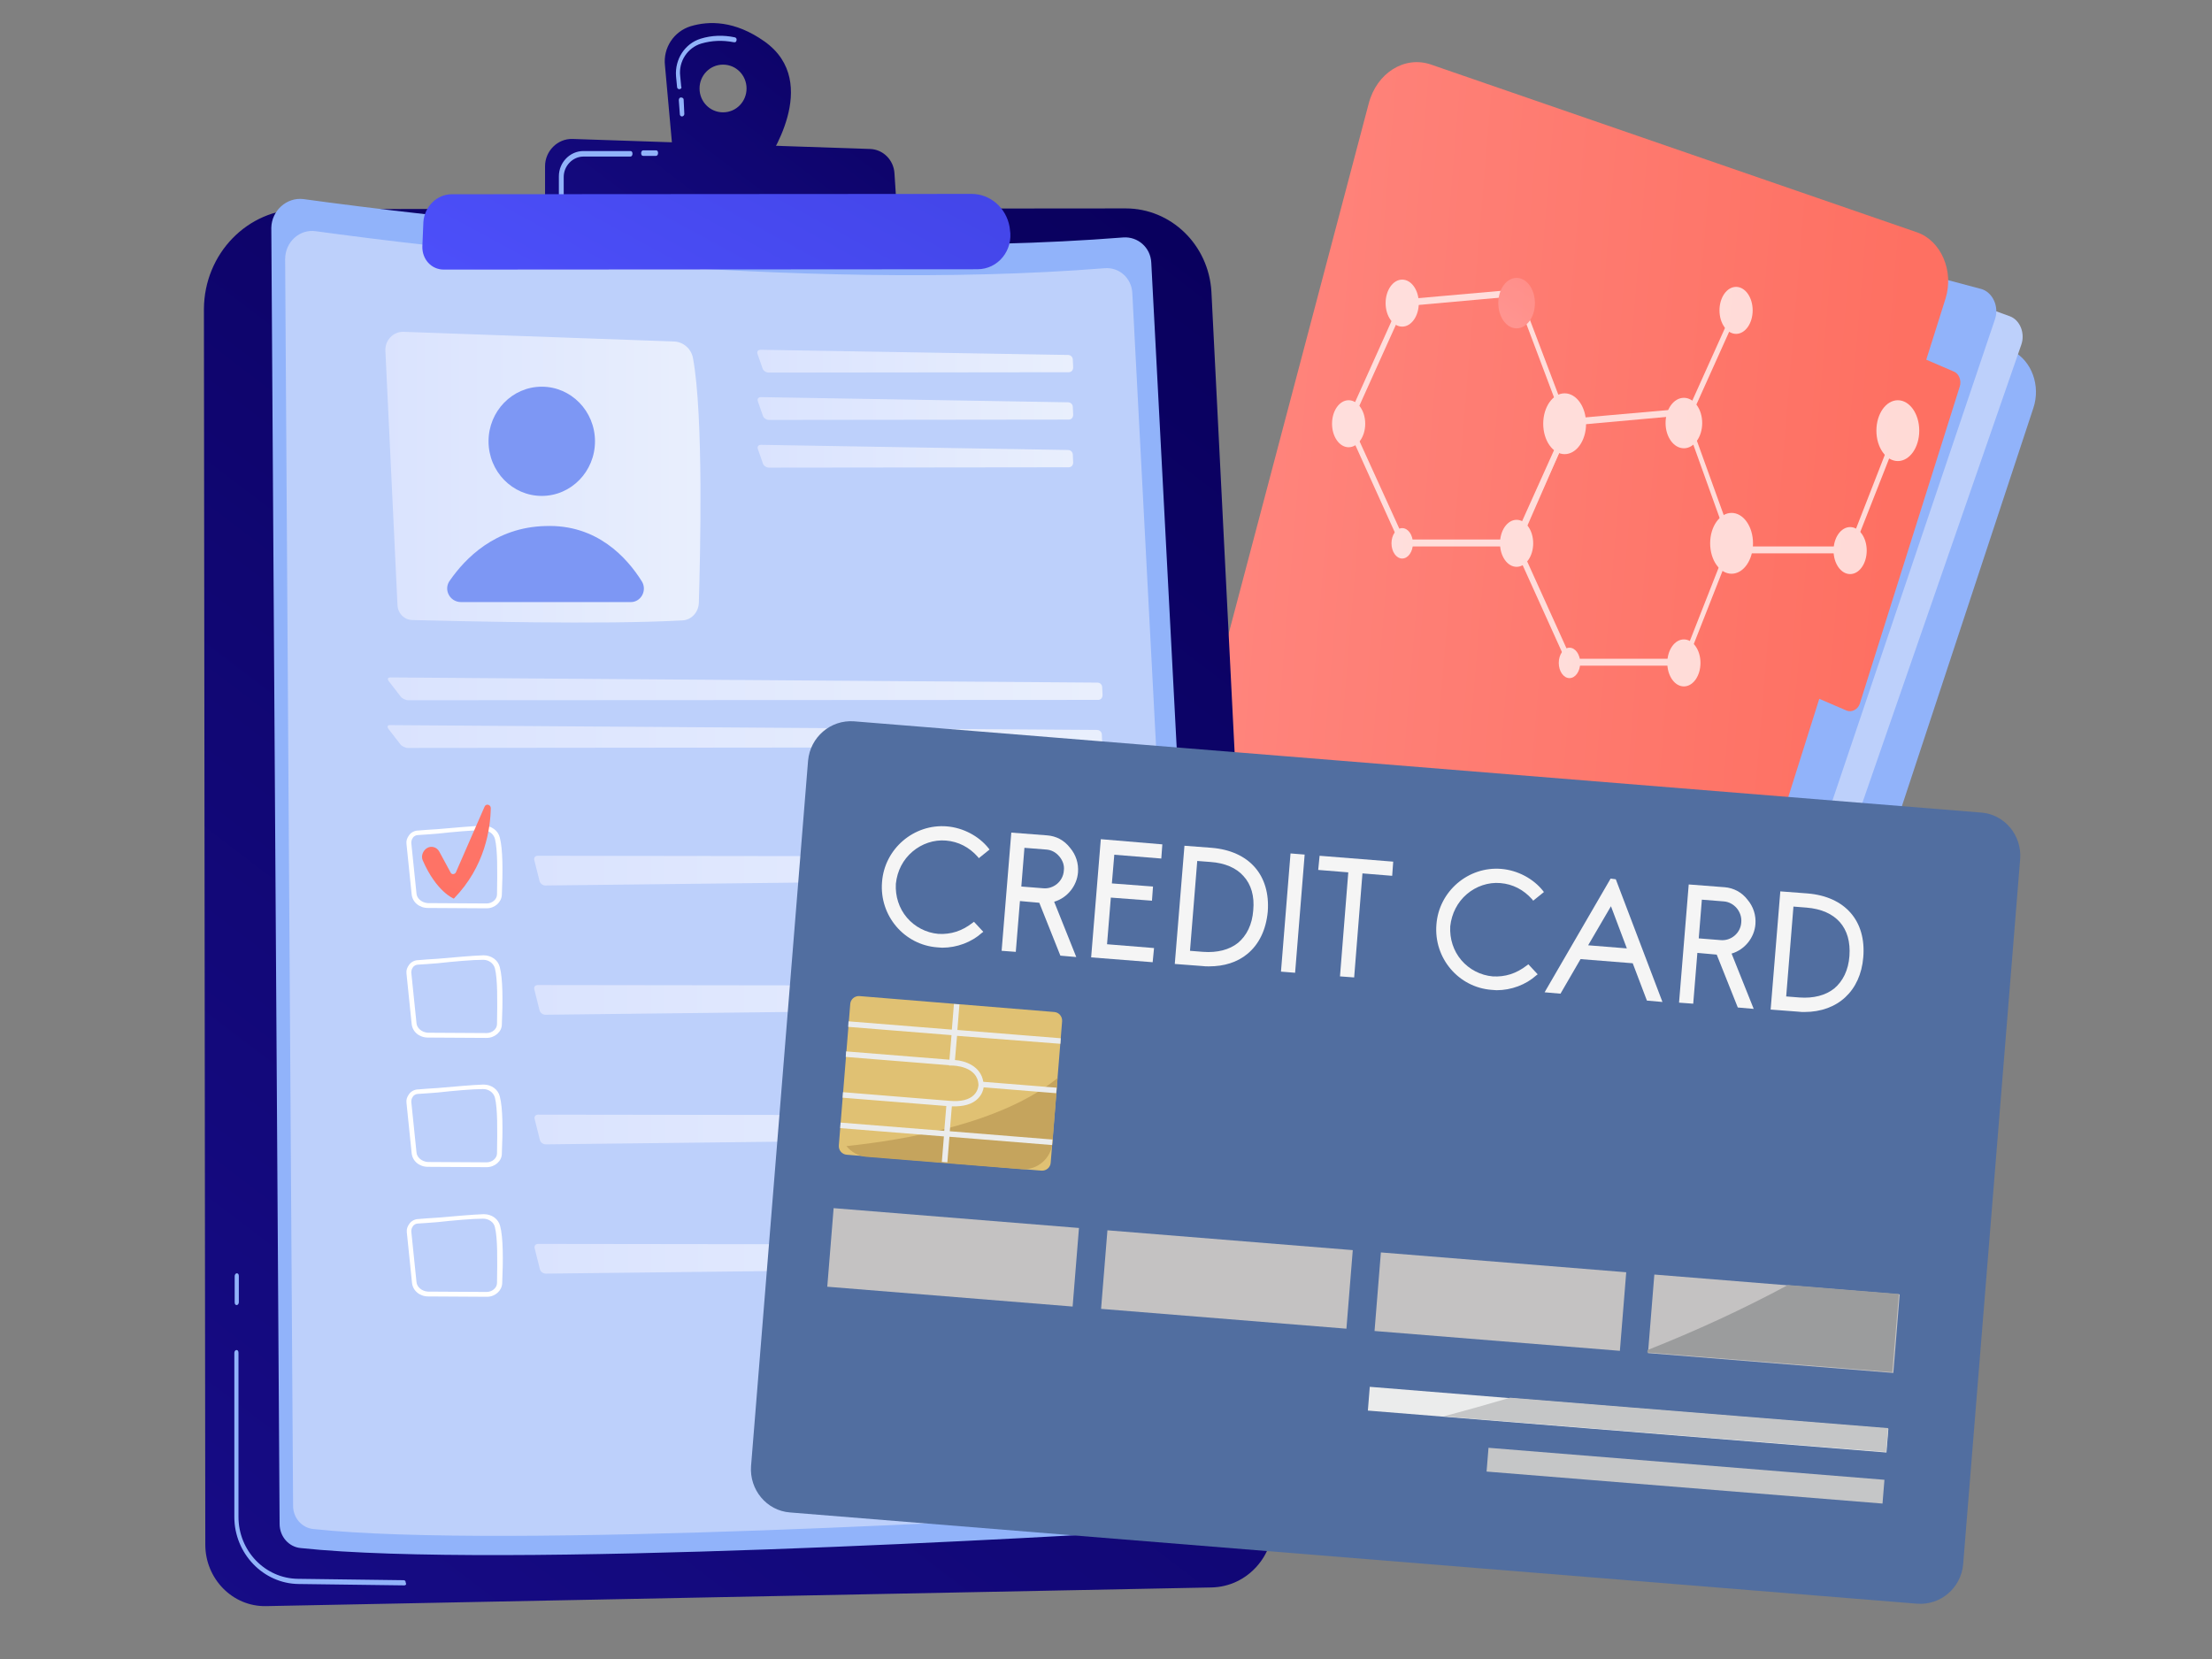 <?xml version="1.0" encoding="utf-8"?>
<!-- Generator: Adobe Illustrator 19.0.1, SVG Export Plug-In . SVG Version: 6.00 Build 0)  -->
<svg version="1.1" id="Слой_1" xmlns="http://www.w3.org/2000/svg" xmlns:xlink="http://www.w3.org/1999/xlink" x="0px" y="0px"
	 viewBox="0 0 640 480" style="enable-background:new 0 0 640 480;" xml:space="preserve">
<rect x="0" y="0" width="640" height="480" fill="#808080" stroke="none"/>
<style type="text/css">
	.st0{fill:#91B3FA;}
	.st1{fill:#BDD0FB;}
	.st2{fill:url(#SVGID_1_);}
	.st3{fill:url(#SVGID_2_);}
	.st4{opacity:0.74;}
	.st5{fill:#FFFFFF;}
	.st6{fill:url(#SVGID_3_);}
	.st7{fill:url(#SVGID_4_);}
	.st8{fill:url(#SVGID_5_);}
	.st9{fill:#7D97F4;}
	.st10{fill:url(#SVGID_6_);}
	.st11{fill:url(#SVGID_7_);}
	.st12{fill:url(#SVGID_8_);}
	.st13{fill:url(#SVGID_9_);}
	.st14{fill:url(#SVGID_10_);}
	.st15{fill:url(#SVGID_11_);}
	.st16{fill:url(#SVGID_12_);}
	.st17{fill:url(#SVGID_13_);}
	.st18{fill:url(#SVGID_14_);}
	.st19{fill:url(#SVGID_15_);}
	.st20{fill:url(#SVGID_16_);}
	.st21{fill:url(#SVGID_17_);}
	.st22{fill:url(#SVGID_18_);}
	.st23{fill:#516EA0;}
	.st24{fill:#E0C173;}
	.st25{fill:#C5A45D;}
	.st26{fill:#C4C2C2;}
	.st27{fill:#F5F5F5;}
	.st28{fill:#EBECEC;}
	.st29{fill:#C5C6C7;}
	.st30{fill:#9B9C9D;}
</style>
<g>
	<path class="st0" d="M571.4,96l11,5.6c5.4,2.8,8.1,10,5.9,16.5l-101.7,308c-2.4,7-9.1,10.5-15.2,7.7l-76.6-34.8L571.4,96z"/>
	<path class="st1" d="M436.5,38.9l145,52.6c3,1.1,4.5,5,3.3,8.3L475.4,415.2c-2.4,6.8-8.9,10-14.7,7.2l-98.7-47.4L436.5,38.9z"/>
	<path class="st0" d="M442,48.8l131.2,34.8c3.3,0.9,5.3,5.1,4,8.8L469.4,411.6c-1.5,4.5-5.8,6.8-9.8,5.3l-93.2-36.2L442,48.8z"/>
	
		<linearGradient id="SVGID_1_" gradientUnits="userSpaceOnUse" x1="-496.686" y1="-65.665" x2="-800.789" y2="-149.199" gradientTransform="matrix(0.939 0.344 0.344 -0.939 1029.219 339.339)">
		<stop  offset="0" style="stop-color:#FE7062"/>
		<stop  offset="1" style="stop-color:#FF928E"/>
	</linearGradient>
	<path class="st2" d="M414.1,18.7l140.5,48.5c7,2.4,10.8,11.2,8.3,19.2L459.2,415.1c-2.2,6.7-8.5,10.1-14.2,7.6l-126.7-53.9
		c-6-2.6-9.1-10.1-7.3-17.1l85-321.7C398.3,21.1,406.4,16,414.1,18.7z"/>
	
		<linearGradient id="SVGID_2_" gradientUnits="userSpaceOnUse" x1="-516.337" y1="8.585" x2="-827.832" y2="-76.98" gradientTransform="matrix(0.939 0.344 0.344 -0.939 1029.219 339.339)">
		<stop  offset="0" style="stop-color:#FE7062"/>
		<stop  offset="1" style="stop-color:#FF928E"/>
	</linearGradient>
	<path class="st3" d="M534.3,205.6l-15.8-6.8c-1.5-0.6-2.3-2.6-1.7-4.4l28.9-91.7c0.5-1.7,2.3-2.7,3.8-2l15.8,6.8
		c1.5,0.6,2.3,2.6,1.7,4.4l-28.9,91.7C537.6,205.2,535.8,206.2,534.3,205.6z"/>
</g>
<g class="st4">
	<g>
		<polygon class="st5" points="487.2,125.1 486,124 501.7,89.1 502.9,90.2 		"/>
		<polygon class="st5" points="535.8,160.1 502.3,160.1 502.3,158.1 535,158.1 548.3,124 549.6,125 		"/>
		<ellipse class="st5" cx="502.3" cy="89.8" rx="4.8" ry="6.8"/>
		<ellipse class="st5" cx="535.3" cy="159.3" rx="4.8" ry="6.8"/>
		<ellipse class="st5" cx="549.1" cy="124.6" rx="6.2" ry="8.8"/>
	</g>
	<g>
		<path class="st5" d="M487.6,192.6h-33.9L437.6,157l16.1-35.8l33.9-3l14,38.8L487.6,192.6z M454.6,190.6h32.3l13.2-33.6l-13.2-36.8
			l-32.2,2.9L439.4,157L454.6,190.6z"/>
		<ellipse class="st5" cx="487.2" cy="122.4" rx="5.3" ry="7.3"/>
		<ellipse class="st5" cx="454.1" cy="191.8" rx="3.1" ry="4.4"/>
		<ellipse class="st5" cx="487.2" cy="191.8" rx="4.8" ry="6.8"/>
		<ellipse class="st5" cx="501" cy="157.2" rx="6.2" ry="8.8"/>
	</g>
	<g>
		<path class="st5" d="M439.3,158.1h-33.9l-16.1-35.6l16.1-35.8l33.9-3l15.1,39.8L439.3,158.1z M406.3,156.1h32.3l14.2-32.7
			l-14.2-37.7l-32.3,2.9L391,122.5L406.3,156.1z"/>
		<ellipse class="st5" cx="405.7" cy="87.7" rx="4.8" ry="6.8"/>
		
			<linearGradient id="SVGID_3_" gradientUnits="userSpaceOnUse" x1="446.471" y1="403.461" x2="411.76" y2="353.01" gradientTransform="matrix(1 0 0 -1 0 480)">
			<stop  offset="0" style="stop-color:#FF928E"/>
			<stop  offset="1" style="stop-color:#FEB3B1"/>
		</linearGradient>
		<ellipse class="st6" cx="438.8" cy="87.7" rx="5.3" ry="7.3"/>
		<ellipse class="st5" cx="405.7" cy="157.2" rx="3.1" ry="4.4"/>
		<ellipse class="st5" cx="438.8" cy="157.2" rx="4.8" ry="6.8"/>
		<ellipse class="st5" cx="390.2" cy="122.6" rx="4.8" ry="6.8"/>
		<ellipse class="st5" cx="452.7" cy="122.6" rx="6.2" ry="8.8"/>
	</g>
</g>
<linearGradient id="SVGID_4_" gradientUnits="userSpaceOnUse" x1="119.312" y1="585.363" x2="-265.562" y2="79.841" gradientTransform="matrix(1 -9.000000e-004 -9.000000e-004 -1 242.146 654.95)">
	<stop  offset="0" style="stop-color:#09005D"/>
	<stop  offset="1" style="stop-color:#1A0F91"/>
</linearGradient>
<path class="st7" d="M87.1,60.5l238.6-0.2c13.1,0,24,10.5,24.8,24.1l17.9,355.2c0.5,10.5-7.5,19.5-17.9,19.7L77,464.7
	c-9.7,0.2-17.6-7.9-17.6-17.8L59,89.4C59.1,73.4,71.6,60.5,87.1,60.5z"/>
<path class="st0" d="M117,458.7L117,458.7l-30.6-0.4c-10.2-0.1-18.6-8.8-18.6-19.4v-47.5c0-0.4,0.3-0.8,0.6-0.8l0,0
	c0.4,0,0.6,0.3,0.6,0.8v47.5c0,9.8,7.7,17.8,17.2,17.9l30.6,0.4c0.4,0,0.6,0.3,0.6,0.8C117.7,458.4,117.3,458.7,117,458.7z"/>
<path class="st0" d="M68.5,377.6c-0.4,0-0.6-0.3-0.6-0.8v-7.6c0-0.4,0.3-0.8,0.6-0.8l0,0c0.4,0,0.6,0.3,0.6,0.8v7.6
	C69.1,377.2,68.8,377.6,68.5,377.6L68.5,377.6z"/>
<g>
	<path class="st0" d="M87.8,57.6C120.4,62.1,232.5,76,325,68.7c4.2-0.3,7.9,2.9,8.1,7.3l18.7,356.9c0.2,4.8-3.3,9-8.2,9.4
		c-39,2.4-199.4,11.7-256.6,5.6c-3.4-0.3-6.1-3.3-6.1-7L78.5,65.9C78.6,60.9,83,57,87.8,57.6z"/>
	<path class="st1" d="M91.4,66.9c31.3,4.3,139.1,17.8,228.3,10.7c4.1-0.3,7.6,2.8,7.9,7L345.6,428c0.2,4.7-3.2,8.7-7.9,9
		c-37.5,2.3-191.9,11.3-247,5.4c-3.3-0.3-5.9-3.2-5.9-6.7L82.5,75C82.5,70,86.7,66.2,91.4,66.9z"/>
	
		<linearGradient id="SVGID_5_" gradientUnits="userSpaceOnUse" x1="111.513" y1="341.907" x2="202.626" y2="341.907" gradientTransform="matrix(1 0 0 -1 0 480)">
		<stop  offset="0" style="stop-color:#DAE3FE"/>
		<stop  offset="1" style="stop-color:#E9EFFD"/>
	</linearGradient>
	<path class="st8" d="M111.5,101.4L115,175c0.1,2.5,2,4.4,4.4,4.4c13.2,0.3,54.7,1.4,78,0.1c2.7-0.1,4.7-2.4,4.8-5.1
		c0.4-13.8,1.4-54-1.7-70.8c-0.5-2.7-2.8-4.7-5.5-4.8L116.6,96C113.7,96,111.4,98.5,111.5,101.4z"/>
	
		<ellipse transform="matrix(-9.125386e-004 -1 1 -9.125386e-004 29.192 284.5)" class="st9" cx="156.7" cy="127.7" rx="15.8" ry="15.4"/>
	<path class="st9" d="M133.4,174.2h49.1c3,0,4.8-3.4,3.2-6c-4.2-6.7-12.9-16.6-28-16c-14.5,0.4-23.1,9.4-27.5,15.7
		C128.2,170.5,130.1,174.2,133.4,174.2z"/>
	
		<linearGradient id="SVGID_6_" gradientUnits="userSpaceOnUse" x1="219.133" y1="375.524" x2="310.501" y2="375.524" gradientTransform="matrix(1 0 0 -1 0 480)">
		<stop  offset="0" style="stop-color:#DAE3FE"/>
		<stop  offset="1" style="stop-color:#E9EFFD"/>
	</linearGradient>
	<path class="st10" d="M309.2,107.7c0.8,0,1.3-0.6,1.3-1.4l-0.1-2.2c0-0.8-0.6-1.4-1.4-1.4l-88.9-1.5c-0.8,0-1.2,0.5-0.9,1.3l1.4,4
		c0.2,0.8,1.1,1.3,1.8,1.3L309.2,107.7z"/>
	
		<linearGradient id="SVGID_7_" gradientUnits="userSpaceOnUse" x1="219.241" y1="361.857" x2="310.609" y2="361.857" gradientTransform="matrix(1 0 0 -1 0 480)">
		<stop  offset="0" style="stop-color:#DAE3FE"/>
		<stop  offset="1" style="stop-color:#E9EFFD"/>
	</linearGradient>
	<path class="st11" d="M220.2,114.9c-0.8,0-1.2,0.5-0.9,1.3l1.4,4c0.2,0.8,1.1,1.3,1.8,1.3l86.7-0.1c0.8,0,1.3-0.6,1.3-1.4l-0.1-2.2
		c0-0.8-0.6-1.4-1.4-1.4L220.2,114.9z"/>
	
		<linearGradient id="SVGID_8_" gradientUnits="userSpaceOnUse" x1="219.241" y1="347.974" x2="310.609" y2="347.974" gradientTransform="matrix(1 0 0 -1 0 480)">
		<stop  offset="0" style="stop-color:#DAE3FE"/>
		<stop  offset="1" style="stop-color:#E9EFFD"/>
	</linearGradient>
	<path class="st12" d="M220.2,128.7c-0.8,0-1.2,0.5-0.9,1.3l1.4,4c0.2,0.8,1.1,1.3,1.8,1.3l86.7-0.1c0.8,0,1.3-0.6,1.3-1.4l-0.1-2.2
		c0-0.8-0.6-1.4-1.4-1.4L220.2,128.7z"/>
	
		<linearGradient id="SVGID_9_" gradientUnits="userSpaceOnUse" x1="112.266" y1="280.714" x2="319.003" y2="280.714" gradientTransform="matrix(1 0 0 -1 0 480)">
		<stop  offset="0" style="stop-color:#DAE3FE"/>
		<stop  offset="1" style="stop-color:#E9EFFD"/>
	</linearGradient>
	<path class="st13" d="M317.7,202.5c0.8,0,1.3-0.6,1.3-1.4l-0.1-2.2c0-0.8-0.6-1.4-1.4-1.4L113,196c-0.8,0-1,0.4-0.5,1.1l3.4,4.4
		c0.4,0.6,1.5,1.1,2.2,1.1L317.7,202.5z"/>
	
		<linearGradient id="SVGID_10_" gradientUnits="userSpaceOnUse" x1="112.159" y1="266.939" x2="318.895" y2="266.939" gradientTransform="matrix(1 0 0 -1 0 480)">
		<stop  offset="0" style="stop-color:#DAE3FE"/>
		<stop  offset="1" style="stop-color:#E9EFFD"/>
	</linearGradient>
	<path class="st14" d="M112.9,209.8c-0.8,0-1,0.4-0.5,1.1l3.4,4.4c0.4,0.6,1.5,1.1,2.2,1.1l199.6-0.2c0.8,0,1.3-0.6,1.3-1.4
		l-0.1-2.2c0-0.8-0.6-1.4-1.4-1.4L112.9,209.8z"/>
	<g>
		<path class="st5" d="M140.8,262.8L140.8,262.8l-17-0.1c-2.5,0-4.5-1.7-4.7-4l-1.5-14.6c-0.1-0.9,0.2-1.7,0.8-2.5
			c0.6-0.8,1.6-1.3,2.6-1.3l0,0c1.4-0.1,3.4-0.3,5.6-0.4c4.7-0.4,10.1-0.9,13.2-1c0,0,0,0,0.1,0c2.3,0,4.2,1.4,4.7,3.4
			c0.9,3.3,0.9,9.8,0.6,16.6C145.1,261,143.2,262.8,140.8,262.8z M139.8,240.2C139.7,240.2,139.7,240.2,139.8,240.2
			c-3.1,0-8.7,0.5-13.2,1c-2.2,0.2-4.2,0.3-5.6,0.4l0,0c-0.6,0-1.3,0.3-1.6,0.9c-0.3,0.4-0.4,0.9-0.4,1.4l1.5,14.6
			c0.1,1.5,1.6,2.7,3.3,2.8l17,0.1l0,0c1.6,0,3-1.2,3-2.6c0.1-6.7,0.2-12.9-0.6-16.1C142.8,241.2,141.3,240.2,139.8,240.2z"/>
		
			<linearGradient id="SVGID_11_" gradientUnits="userSpaceOnUse" x1="154.616" y1="228.143" x2="316.312" y2="228.143" gradientTransform="matrix(1 0 0 -1 0 480)">
			<stop  offset="0" style="stop-color:#DAE3FE"/>
			<stop  offset="1" style="stop-color:#E9EFFD"/>
		</linearGradient>
		<path class="st15" d="M155.6,247.6c-0.8,0-1.2,0.6-1,1.3l1.5,6c0.2,0.8,1,1.3,1.7,1.3l157.1-1.8c0.8,0,1.3-0.6,1.3-1.4l-0.1-3.8
			c0-0.8-0.6-1.4-1.4-1.4L155.6,247.6z"/>
		
			<linearGradient id="SVGID_12_" gradientUnits="userSpaceOnUse" x1="120.566" y1="205.671" x2="216.182" y2="459.259" gradientTransform="matrix(1 0 0 -1 0 480)">
			<stop  offset="0" style="stop-color:#FE7062"/>
			<stop  offset="1" style="stop-color:#FF928E"/>
		</linearGradient>
		<path class="st16" d="M123.5,245.4L123.5,245.4c1.3-0.8,2.9-0.3,3.6,1l3.3,6.1c0.3,0.6,1.2,0.5,1.5-0.1l8.3-19
			c0.4-1,1.8-0.6,1.8,0.4c-0.1,5.8-1.6,16.9-10.7,26.2c0,0-5-1.9-9-11.1C121.8,247.7,122.3,246.2,123.5,245.4z"/>
		<path class="st5" d="M140.8,300.3L140.8,300.3l-17-0.1c-2.5,0-4.5-1.7-4.7-4l-1.5-14.6c-0.1-0.9,0.2-1.7,0.8-2.5
			c0.6-0.8,1.6-1.3,2.6-1.3l0,0c1.4-0.1,3.4-0.3,5.6-0.4c4.7-0.4,10.1-0.9,13.2-1c0,0,0,0,0.1,0c2.3,0,4.2,1.4,4.7,3.4
			c0.9,3.3,0.9,9.8,0.6,16.6C145.2,298.5,143.2,300.3,140.8,300.3z M139.8,277.7L139.8,277.7c-3.1,0-8.7,0.5-13.2,1
			c-2.2,0.2-4.2,0.3-5.6,0.4l0,0c-0.6,0-1.3,0.3-1.6,0.9c-0.3,0.4-0.4,0.9-0.4,1.4l1.5,14.6c0.1,1.5,1.6,2.7,3.3,2.8l17,0.1l0,0
			c1.6,0,3-1.2,3-2.6c0.1-6.7,0.2-12.9-0.6-16.1C142.8,278.7,141.4,277.7,139.8,277.7z"/>
		<path class="st1" d="M122.8,280.5c3.6-0.2,11.3-1.1,15.1-1.1c1.6,0,2.9,1,3.3,2.4c0.8,2.7,0.6,8.1,0.5,13c0,1.5-1.4,2.7-3,2.7
			l-13.6-0.1c-1.7,0-3-1.2-3.2-2.7l-1.2-11.7C120.6,281.7,121.5,280.6,122.8,280.5z"/>
		
			<linearGradient id="SVGID_13_" gradientUnits="userSpaceOnUse" x1="154.616" y1="190.692" x2="316.312" y2="190.692" gradientTransform="matrix(1 0 0 -1 0 480)">
			<stop  offset="0" style="stop-color:#DAE3FE"/>
			<stop  offset="1" style="stop-color:#E9EFFD"/>
		</linearGradient>
		<path class="st17" d="M155.6,285c-0.8,0-1.2,0.6-1,1.3l1.5,6c0.2,0.8,1,1.3,1.7,1.3l157.1-1.8c0.8,0,1.3-0.6,1.3-1.4l-0.1-3.8
			c0-0.8-0.6-1.4-1.4-1.4L155.6,285z"/>
		<path class="st5" d="M140.8,337.7L140.8,337.7l-17-0.1c-2.5,0-4.5-1.7-4.7-4l-1.5-14.6c-0.1-0.9,0.2-1.7,0.8-2.5
			c0.6-0.8,1.6-1.3,2.6-1.3l0,0c1.4-0.1,3.4-0.3,5.6-0.4c4.7-0.4,10.1-0.9,13.2-1c0,0,0,0,0.1,0c2.3,0,4.2,1.4,4.7,3.4
			c0.9,3.3,0.9,9.8,0.6,16.6C145.2,335.9,143.2,337.7,140.8,337.7z M139.8,315.1L139.8,315.1c-3.1,0-8.7,0.5-13.2,1
			c-2.2,0.2-4.2,0.3-5.6,0.4l0,0c-0.6,0-1.3,0.3-1.6,0.9c-0.3,0.4-0.4,0.9-0.4,1.4l1.5,14.6c0.1,1.5,1.6,2.7,3.3,2.8l17,0.1l0,0
			c1.6,0,3-1.2,3-2.6c0.1-6.7,0.2-12.9-0.6-16.1C142.8,316.1,141.4,315.1,139.8,315.1z"/>
		<path class="st1" d="M122.8,318c3.6-0.2,11.3-1.1,15.1-1.1c1.6,0,2.9,1,3.3,2.4c0.8,2.7,0.6,8.1,0.5,13c0,1.5-1.4,2.7-3,2.7
			l-13.6-0.1c-1.7,0-3-1.2-3.2-2.7l-1.2-11.7C120.6,319.1,121.5,318,122.8,318z"/>
		
			<linearGradient id="SVGID_14_" gradientUnits="userSpaceOnUse" x1="154.724" y1="153.242" x2="316.42" y2="153.242" gradientTransform="matrix(1 0 0 -1 0 480)">
			<stop  offset="0" style="stop-color:#DAE3FE"/>
			<stop  offset="1" style="stop-color:#E9EFFD"/>
		</linearGradient>
		<path class="st18" d="M155.7,322.5c-0.8,0-1.2,0.6-1,1.3l1.5,6c0.2,0.8,1,1.3,1.7,1.3l157.1-1.8c0.8,0,1.3-0.6,1.3-1.4l-0.1-3.8
			c0-0.8-0.6-1.4-1.4-1.4L155.7,322.5z"/>
		<path class="st5" d="M140.9,375.2C140.9,375.2,140.8,375.2,140.9,375.2l-17-0.1c-2.5,0-4.5-1.7-4.7-4l-1.5-14.6
			c-0.1-0.9,0.2-1.7,0.8-2.5c0.6-0.8,1.6-1.3,2.6-1.3l0,0c1.4-0.1,3.4-0.3,5.6-0.4c4.7-0.4,10.1-0.9,13.2-1c0,0,0,0,0.1,0
			c2.3,0,4.2,1.4,4.7,3.4c0.9,3.3,0.9,9.8,0.6,16.6C145.2,373.4,143.3,375.2,140.9,375.2z M139.8,352.6L139.8,352.6
			c-3.1,0-8.7,0.5-13.2,1c-2.2,0.2-4.2,0.3-5.6,0.4l0,0c-0.6,0-1.3,0.3-1.6,0.9c-0.3,0.4-0.4,0.9-0.4,1.4l1.5,14.6
			c0.1,1.5,1.6,2.7,3.3,2.8l17,0.1l0,0c1.6,0,3-1.2,3-2.6c0.1-6.7,0.2-12.9-0.6-16.1C142.9,353.6,141.4,352.6,139.8,352.6z"/>
		<path class="st1" d="M122.9,355.5c3.6-0.2,11.3-1.1,15.1-1.1c1.6,0,2.9,1,3.3,2.4c0.8,2.7,0.6,8.1,0.5,13c0,1.5-1.4,2.7-3,2.7
			l-13.6-0.1c-1.7,0-3-1.2-3.2-2.7l-1.2-11.7C120.6,356.6,121.5,355.6,122.9,355.5z"/>
		
			<linearGradient id="SVGID_15_" gradientUnits="userSpaceOnUse" x1="154.724" y1="115.791" x2="316.42" y2="115.791" gradientTransform="matrix(1 0 0 -1 0 480)">
			<stop  offset="0" style="stop-color:#DAE3FE"/>
			<stop  offset="1" style="stop-color:#E9EFFD"/>
		</linearGradient>
		<path class="st19" d="M155.7,359.9c-0.8,0-1.2,0.6-1,1.3l1.5,6c0.2,0.8,1,1.3,1.7,1.3l157.1-1.8c0.8,0,1.3-0.6,1.3-1.4l-0.1-3.8
			c0-0.8-0.6-1.4-1.4-1.4L155.7,359.9z"/>
	</g>
</g>
<linearGradient id="SVGID_16_" gradientUnits="userSpaceOnUse" x1="6.91" y1="679.008" x2="-104.626" y2="532.286" gradientTransform="matrix(1 -9.000000e-004 -9.000000e-004 -1 242.146 654.95)">
	<stop  offset="0" style="stop-color:#09005D"/>
	<stop  offset="1" style="stop-color:#1A0F91"/>
</linearGradient>
<path class="st20" d="M221.2,12c-8.6-6.1-16.1-6-21.4-4.4c-4.8,1.5-8,6.2-7.4,11.4l2.3,25.5l27.1,2.5C221.7,46.8,238.1,24,221.2,12z
	 M209.2,32.5c-3.8,0-6.8-3.1-6.8-6.9s3-6.9,6.8-6.9c3.8,0,6.8,3.1,6.8,6.9S213,32.5,209.2,32.5z"/>
<g>
	<path class="st0" d="M197.3,33.7c-0.3,0-0.6-0.3-0.6-0.6l-0.3-4.1c0-0.4,0.2-0.8,0.6-0.8c0.4,0,0.8,0.2,0.8,0.6L198,33
		C198,33.3,197.7,33.7,197.3,33.7C197.4,33.7,197.3,33.7,197.3,33.7z M196.5,25.8c-0.3,0-0.6-0.3-0.6-0.6l-0.3-3.1
		c-0.4-5,2.6-9.5,7.1-10.9c3.2-1,6.6-1.1,9.9-0.4c0.4,0.1,0.6,0.4,0.5,0.9s-0.4,0.6-0.9,0.5c-3.1-0.6-6.2-0.5-9.3,0.4
		c-4,1.2-6.6,5.2-6.1,9.4l0.3,3.1C197.3,25.3,197.1,25.8,196.5,25.8C196.6,25.8,196.6,25.8,196.5,25.8z"/>
</g>
<linearGradient id="SVGID_17_" gradientUnits="userSpaceOnUse" x1="18.48" y1="668.722" x2="-91.77" y2="523.69" gradientTransform="matrix(1 -9.000000e-004 -9.000000e-004 -1 242.146 654.95)">
	<stop  offset="0" style="stop-color:#09005D"/>
	<stop  offset="1" style="stop-color:#1A0F91"/>
</linearGradient>
<path class="st21" d="M157.7,60.9V48.1c0-4.4,3.6-8,7.9-7.9l86.1,2.9c3.8,0.1,6.9,3.2,7.1,7.1l0.8,12.3L157.7,60.9z"/>
<path class="st0" d="M186.1,45.1c-0.4,0-0.6-0.3-0.6-0.8s0.3-0.8,0.6-0.8h3.7l0,0c0.4,0,0.6,0.3,0.6,0.8s-0.3,0.8-0.6,0.8H186.1
	L186.1,45.1z"/>
<path class="st0" d="M162.3,57c-0.4,0-0.6-0.3-0.6-0.8V51c0-4,3.2-7.3,7.1-7.3h13.6l0,0c0.4,0,0.6,0.3,0.6,0.8s-0.3,0.8-0.6,0.8
	h-13.6c-3.1,0-5.7,2.7-5.7,5.9v5.2C163.1,56.6,162.7,57,162.3,57L162.3,57z"/>
<linearGradient id="SVGID_18_" gradientUnits="userSpaceOnUse" x1="4.542" y1="659.567" x2="-71.595" y2="519.764" gradientTransform="matrix(1 -9.000000e-004 -9.000000e-004 -1 242.146 654.95)">
	<stop  offset="0" style="stop-color:#4042E2"/>
	<stop  offset="1" style="stop-color:#4F52FF"/>
</linearGradient>
<path class="st22" d="M130.7,56.2l150.4-0.1c5.4,0,10,4,11,9.5l0.1,0.8c1,6-3.4,11.5-9.4,11.5l-154.4,0.1c-3.6,0-6.3-3-6.2-6.7
	l0.3-7.1C122.8,59.8,126.4,56.2,130.7,56.2z"/>
<g id="XMLID_254_">
	<g id="XMLID_255_">
		<g id="XMLID_256_">
			<g id="XMLID_257_">
				<g id="XMLID_258_">
					<path id="XMLID_449_" class="st23" d="M554.7,464l-326.1-26.4c-6.8-0.5-11.8-6.6-11.3-13.4l16.5-204.1
						c0.6-6.8,6.5-11.9,13.3-11.4l326.1,26.4c6.8,0.5,11.8,6.6,11.3,13.4L568,452.6C567.4,459.4,561.5,464.5,554.7,464z"/>
				</g>
			</g>
		</g>
		<g id="XMLID_259_">
			<g id="XMLID_260_">
				<g id="XMLID_261_">
					<path id="XMLID_348_" class="st24" d="M301.3,338.7l-56.3-4.6c-1.4-0.1-2.4-1.3-2.3-2.7l3.3-40.9c0.1-1.4,1.3-2.4,2.7-2.3
						l56.3,4.6c1.4,0.1,2.4,1.3,2.3,2.7l-3.3,40.9C303.9,337.8,302.7,338.8,301.3,338.7z"/>
				</g>
			</g>
		</g>
		<g id="XMLID_262_">
			<g id="XMLID_263_">
				<g id="XMLID_264_">
					<path id="XMLID_441_" class="st25" d="M304.5,330.7l1.5-18.8c-16.1,13.1-44,17.9-61.1,19.7c1.4,1.7,3.4,2.9,5.7,3.1l45,3.6
						C300.1,338.6,304.1,335.2,304.5,330.7z"/>
				</g>
			</g>
		</g>
		<g id="XMLID_265_">
			<g id="XMLID_266_">
				<g id="XMLID_267_">
					<g id="XMLID_268_">
						
							<rect id="XMLID_347_" x="240.1" y="352.3" transform="matrix(0.997 8.057968e-002 -8.057968e-002 0.997 30.203 -21.035)" class="st26" width="71.2" height="22.8"/>
					</g>
				</g>
			</g>
			<g id="XMLID_269_">
				<g id="XMLID_270_">
					<g id="XMLID_271_">
						
							<rect id="XMLID_346_" x="319.3" y="358.7" transform="matrix(0.997 8.057968e-002 -8.057968e-002 0.997 30.975 -27.389)" class="st26" width="71.2" height="22.8"/>
					</g>
				</g>
			</g>
			<g id="XMLID_272_">
				<g id="XMLID_273_">
					<g id="XMLID_274_">
						
							<rect id="XMLID_345_" x="398.4" y="365.1" transform="matrix(0.997 8.057968e-002 -8.057968e-002 0.997 31.748 -33.742)" class="st26" width="71.2" height="22.8"/>
					</g>
				</g>
			</g>
			<g id="XMLID_275_">
				<g id="XMLID_276_">
					<g id="XMLID_277_">
						
							<rect id="XMLID_344_" x="477.5" y="371.5" transform="matrix(0.997 8.057968e-002 -8.057968e-002 0.997 32.52 -40.096)" class="st26" width="71.2" height="22.8"/>
					</g>
				</g>
			</g>
		</g>
		<g id="XMLID_278_">
			<g id="XMLID_279_">
				<path id="XMLID_280_" class="st27" d="M264,246.4c2.7-2.3,6.2-3.5,9.7-3.2c3.6,0.3,6.7,1.9,9.2,4.7l0.3,0.4l3.1-2.5l-0.3-0.4
					c-2.8-3.5-7.3-5.9-12-6.3c-9.6-0.8-18.1,6.5-18.8,16.1c-0.8,9.7,6.4,18.2,16,18.9c0.5,0,0.9,0.1,1.4,0.1c4.3,0,8.5-1.6,11.5-4.3
					l0.4-0.3l-2.7-2.9l-0.4,0.3c-3.1,2.4-6.3,3.4-9.9,3.2c-3.5-0.3-6.8-2-9.1-4.7c-2.3-2.7-3.4-6.2-3.2-9.8
					C259.6,251.9,261.3,248.7,264,246.4z"/>
			</g>
			<g id="XMLID_281_">
				<path id="XMLID_282_" class="st27" d="M303,241.7l-10.4-0.8l-2.8,34.2l4.1,0.3l1.2-14.7l5.6,0.5l6.1,15.3l4.6,0.4l-6.4-16
					c3.8-1.1,6.6-4.6,6.9-8.5c0.2-2.6-0.6-5.1-2.3-7.1C307.9,243.1,305.6,241.9,303,241.7z M296.4,245.3l6.3,0.5
					c1.5,0.1,2.8,0.8,3.8,2c1,1.2,1.5,2.6,1.3,4.1c-0.2,3.1-3,5.4-6,5.1l-6.3-0.5L296.4,245.3z"/>
			</g>
			<g id="XMLID_285_">
				<polygon id="XMLID_286_" class="st27" points="315.7,277 333.5,278.4 333.9,274.3 320.3,273.2 321.4,259.7 333.3,260.6 
					333.6,256.5 321.7,255.6 322.4,247.3 336,248.4 336.3,244.3 318.5,242.8 				"/>
			</g>
			<g id="XMLID_287_">
				<path id="XMLID_288_" class="st27" d="M350.6,245.3l-7.9-0.6l-2.8,34.2l7.9,0.6c0.7,0.1,1.3,0.1,2,0.1c4.4,0,8.2-1.2,11.1-3.6
					c3.4-2.8,5.4-7,5.9-12.2C367.6,253.2,361.4,246.2,350.6,245.3z M350.3,249.4c4.1,0.3,7.4,1.7,9.5,4.1c2.2,2.4,3.2,5.8,2.8,9.9
					c-0.3,4.1-1.9,7.3-4.4,9.4c-2.5,2-6,2.9-10.1,2.6l-3.8-0.3l2.1-26L350.3,249.4z"/>
			</g>
			<g id="XMLID_291_">
				
					<rect id="XMLID_292_" x="372.1" y="247.2" transform="matrix(-0.997 -8.056348e-002 8.056348e-002 -0.997 725.782 557.888)" class="st27" width="4.1" height="34.3"/>
			</g>
			<g id="XMLID_293_">
				<polygon id="XMLID_294_" class="st27" points="381.4,251.7 390.1,252.4 387.7,282.5 391.8,282.8 394.2,252.7 402.8,253.4 
					403.1,249.3 381.8,247.6 				"/>
			</g>
			<g id="XMLID_295_">
				<path id="XMLID_296_" class="st27" d="M424.4,258.7c2.7-2.3,6.2-3.5,9.7-3.2c3.6,0.3,6.7,1.9,9.2,4.7l0.3,0.4l3.1-2.5l-0.3-0.4
					c-2.8-3.5-7.3-5.9-12-6.3c-9.6-0.8-18.1,6.5-18.8,16.1c-0.8,9.7,6.4,18.2,16,18.9c0.5,0,0.9,0.1,1.4,0.1c4.3,0,8.5-1.6,11.5-4.3
					l0.4-0.3l-2.7-2.9l-0.4,0.3c-3.1,2.4-6.3,3.4-9.9,3.2c-3.5-0.3-6.8-2-9.1-4.7c-2.3-2.7-3.4-6.2-3.2-9.8
					C420,264.3,421.7,261,424.4,258.7z"/>
			</g>
			<g id="XMLID_297_">
				<path id="XMLID_298_" class="st27" d="M466,254.2l-19.1,32.9l4.6,0.4l5.8-10l15.1,1.2l4.1,10.8l4.5,0.4l-13.5-35.5L466,254.2z
					 M470.7,274.4l-11.2-0.9l6.6-11.3L470.7,274.4z"/>
			</g>
			<g id="XMLID_301_">
				<path id="XMLID_302_" class="st27" d="M499,256.7l-10.4-0.8l-2.8,34.2l4.1,0.3l1.2-14.7l5.6,0.5l6.1,15.3l4.6,0.4l-6.4-16
					c3.8-1.1,6.6-4.6,6.9-8.5c0.2-2.6-0.6-5.1-2.3-7.1C504,258.2,501.6,256.9,499,256.7z M492.4,260.3l6.3,0.5c3,0.2,5.4,3,5.1,6.1
					c-0.2,3.1-3,5.4-6,5.1l-6.3-0.5L492.4,260.3z"/>
			</g>
			<g id="XMLID_305_">
				<path id="XMLID_306_" class="st27" d="M523,258.5l-7.9-0.6l-2.8,34.2l7.9,0.6c0.7,0.1,1.3,0.1,1.9,0.1c9.6,0,16.2-6.1,17-15.8
					C540,266.4,533.8,259.4,523,258.5z M522.7,262.6c8.5,0.7,13,5.8,12.4,14c-0.3,4.1-1.9,7.3-4.4,9.4c-2.5,2-6,2.9-10.1,2.6
					l-3.8-0.3l2.1-26L522.7,262.6z"/>
			</g>
		</g>
		<g id="XMLID_309_">
			<g id="XMLID_310_">
				<g id="XMLID_311_">
					
						<rect id="XMLID_343_" x="395.7" y="407.2" transform="matrix(0.997 8.057960e-002 -8.057960e-002 0.997 34.618 -36.617)" class="st28" width="150.5" height="6.9"/>
				</g>
			</g>
		</g>
		<g id="XMLID_312_">
			<g id="XMLID_313_">
				<g id="XMLID_314_">
					
						<rect id="XMLID_342_" x="430.1" y="423.4" transform="matrix(0.997 8.057962e-002 -8.057962e-002 0.997 35.978 -37.897)" class="st29" width="114.9" height="6.9"/>
				</g>
			</g>
		</g>
		<g id="XMLID_315_">
			<g id="XMLID_316_">
				<g id="XMLID_317_">
					<path id="XMLID_381_" class="st28" d="M306.8,302l0.1-1.6L277,298l0.6-7.4l-1.6-0.1l-0.6,7.4l-29.9-2.4l-0.1,1.6l29.9,2.4
						l-0.6,7.1l-29.9-2.4l-0.1,1.6l29.9,2.4l0,0.1l0.9,0c0.3,0,7.4,0.1,7.6,5.6c0,0,0,1.6-1.3,2.9c-1.4,1.4-3.8,2-7.1,1.7l-30.8-2.5
						l-0.1,1.6l30,2.4l-0.6,7.2l-30-2.4l-0.1,1.6l30,2.4l-0.6,7.4l1.6,0.1l0.6-7.4l29.7,2.4l0.1-1.6l-29.7-2.4l0.6-7.2
						c3.4,0.1,5.9-0.6,7.5-2.2c1.2-1.2,1.6-2.5,1.7-3.3l21,1.7l0.1-1.6l-21.2-1.7c-0.7-4.5-5.2-6.1-8.2-6.3l0.6-7L306.8,302z"/>
				</g>
			</g>
		</g>
		<g id="XMLID_318_">
			<g id="XMLID_319_">
				<g id="XMLID_320_">
					<path id="XMLID_377_" class="st29" d="M545.7,420.1l0.6-6.9l-109.4-8.8c-6.4,1.9-12.8,3.7-19.2,5.4L545.7,420.1z"/>
				</g>
			</g>
		</g>
		<g id="XMLID_321_">
			<g id="XMLID_322_">
				<g id="XMLID_323_">
					<path id="XMLID_373_" class="st30" d="M549.4,374.4l-32.1-2.6c-13,7-26.7,13.3-40.6,18.8l-0.1,0.7l70.9,5.7L549.4,374.4z"/>
				</g>
			</g>
		</g>
	</g>
</g>
</svg>
